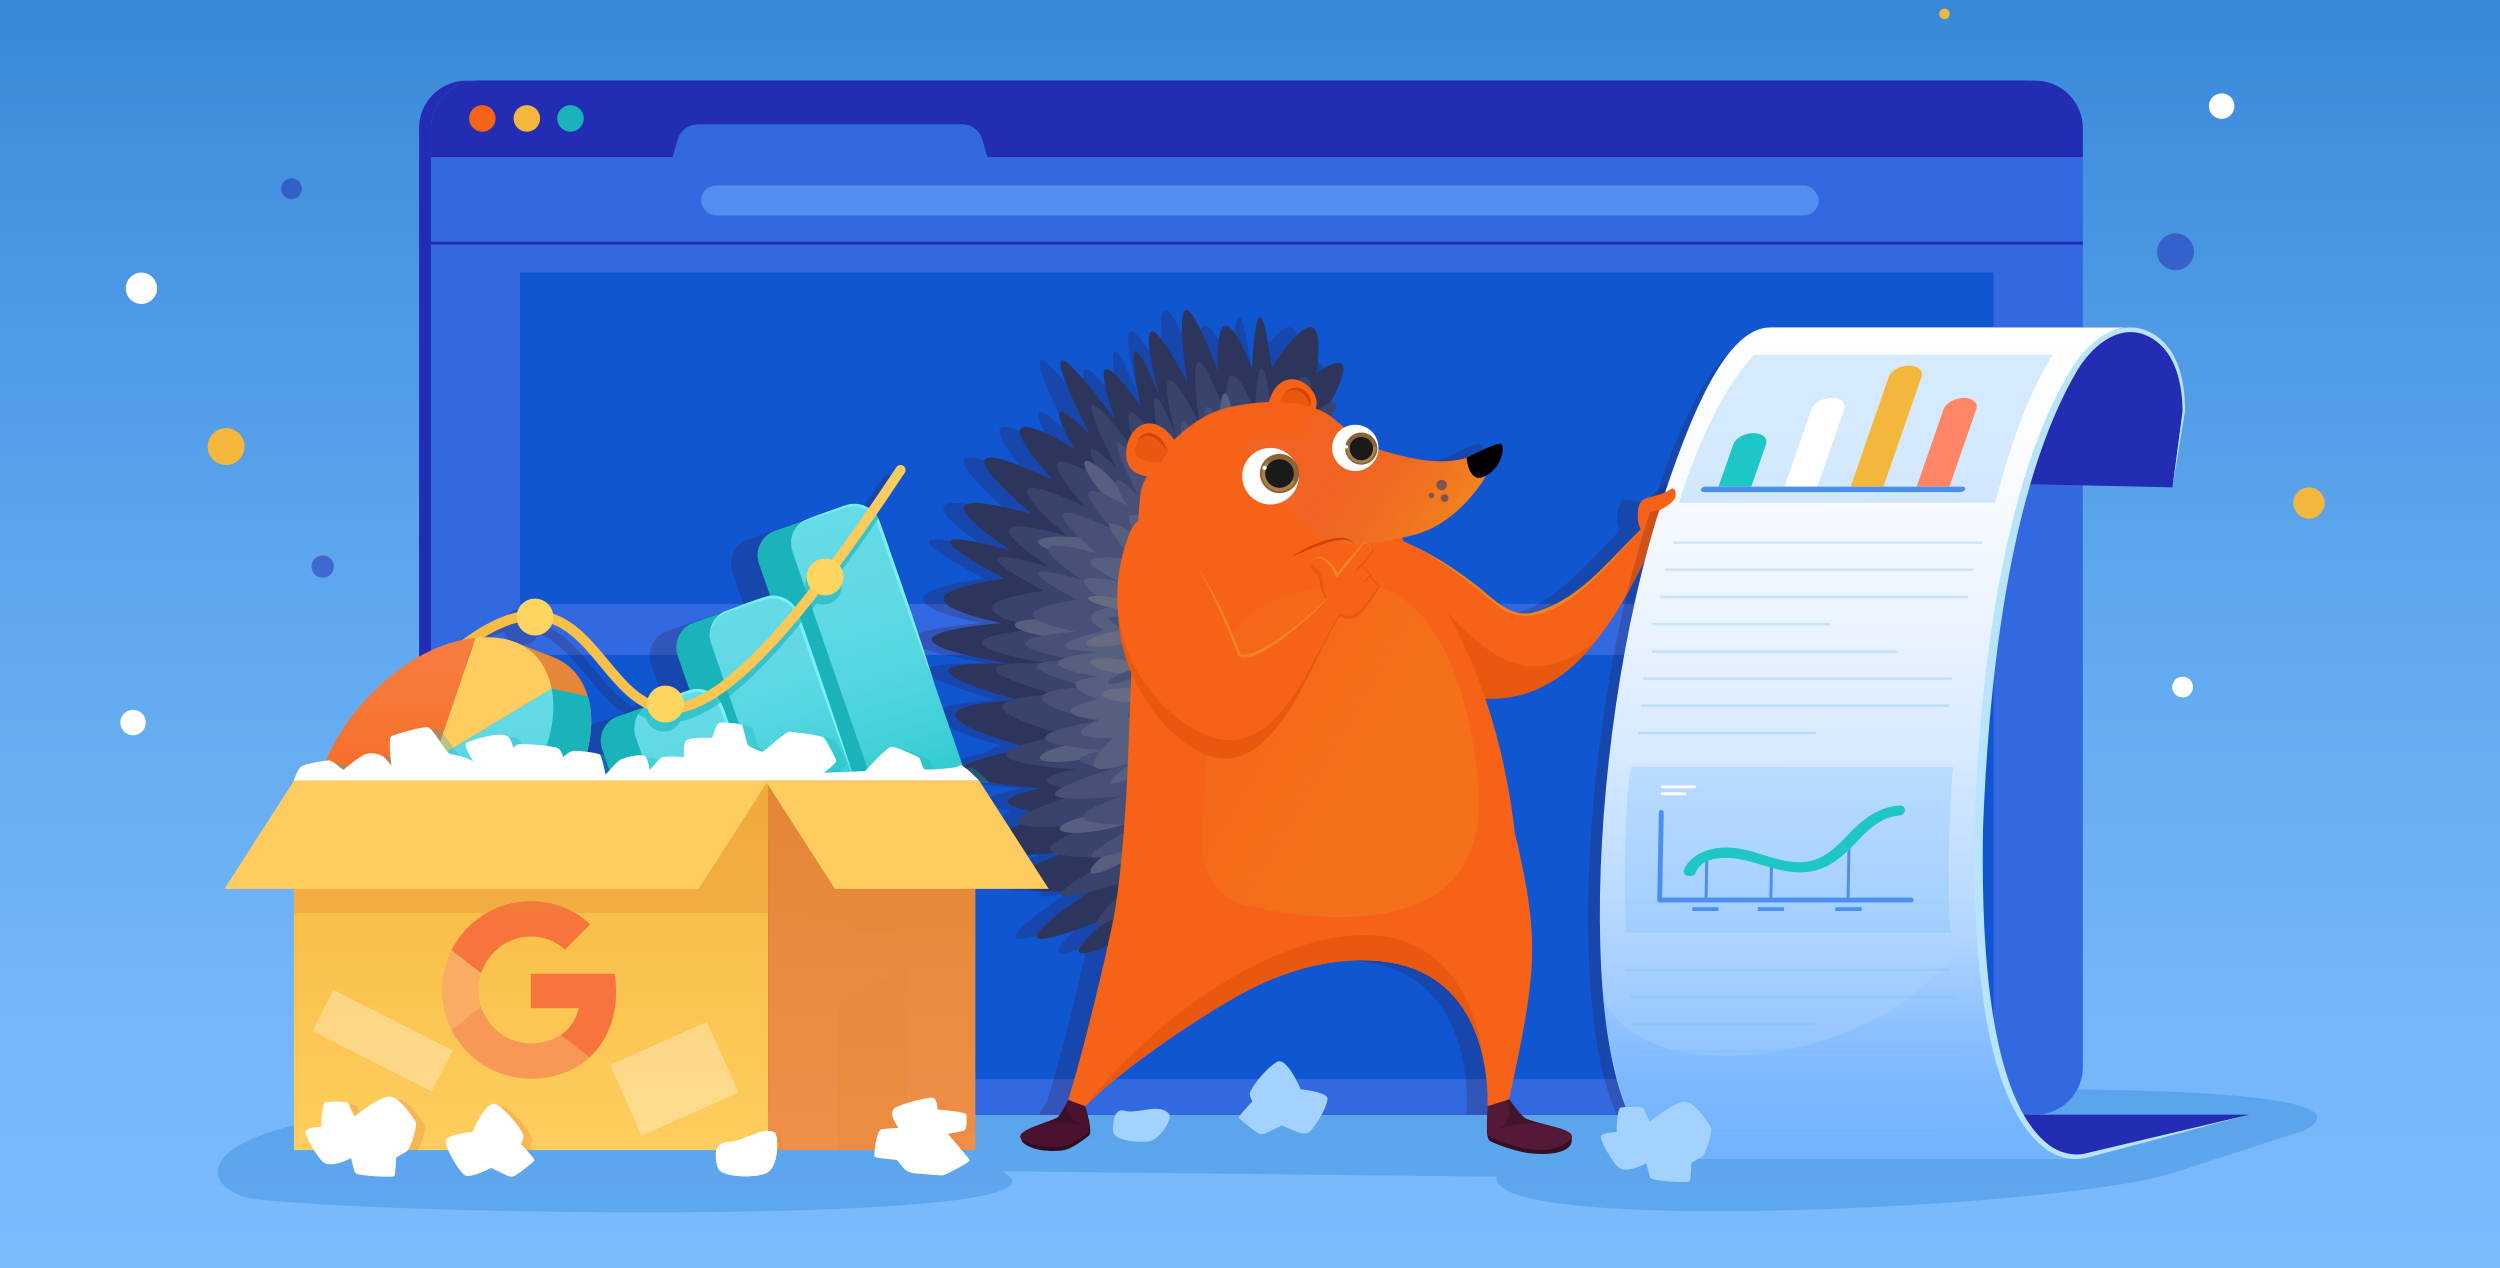 <?xml version="1.0" encoding="UTF-8"?><svg xmlns="http://www.w3.org/2000/svg" xmlns:xlink="http://www.w3.org/1999/xlink" viewBox="0 0 410 208"><rect x="0" y="0" width="410" height="208" fill="#333333" stroke="none"/><defs><linearGradient id="linear-gradient" x1="205" y1="208" x2="205" y2="-63.593" gradientUnits="userSpaceOnUse"><stop offset=".008" stop-color="#7abbfc"/><stop offset=".174" stop-color="#72b5f8"/><stop offset=".422" stop-color="#5ea6ed"/><stop offset=".72" stop-color="#3d8ddc"/><stop offset=".998" stop-color="#1871c9"/></linearGradient><linearGradient id="linear-gradient-2" x1="-9737.674" y1="133.251" x2="-9792.53" y2="101.068" gradientTransform="translate(9971.366)" gradientUnits="userSpaceOnUse"><stop offset=".008" stop-color="#f2841e"/><stop offset=".108" stop-color="#f1831e" stop-opacity=".977"/><stop offset=".235" stop-color="#f1811e" stop-opacity=".912"/><stop offset=".377" stop-color="#f17e1f" stop-opacity=".805"/><stop offset=".528" stop-color="#f07920" stop-opacity=".655"/><stop offset=".689" stop-color="#f07421" stop-opacity=".463"/><stop offset=".854" stop-color="#ef6d22" stop-opacity=".231"/><stop offset="1" stop-color="#ef6724" stop-opacity="0"/></linearGradient><linearGradient id="linear-gradient-3" x1="-6683.442" y1="86.424" x2="-6664.344" y2="73.921" gradientTransform="translate(-6444.114) rotate(-180) scale(1 -1)" gradientUnits="userSpaceOnUse"><stop offset=".004" stop-color="#f2841e"/><stop offset=".141" stop-color="#f1801e" stop-opacity=".887"/><stop offset=".435" stop-color="#f07820" stop-opacity=".599"/><stop offset=".862" stop-color="#ef6b23" stop-opacity=".142"/><stop offset=".989" stop-color="#ef6724" stop-opacity="0"/></linearGradient><linearGradient id="linear-gradient-4" x1="305.725" y1="53.698" x2="305.725" y2="190.051" gradientUnits="userSpaceOnUse"><stop offset="0" stop-color="#fff"/><stop offset=".16" stop-color="#fafcff"/><stop offset=".33" stop-color="#edf5ff"/><stop offset=".505" stop-color="#d8eaff"/><stop offset=".684" stop-color="#badaff"/><stop offset=".863" stop-color="#94c5ff"/><stop offset=".999" stop-color="#73b3ff"/></linearGradient><linearGradient id="linear-gradient-5" x1="301.998" y1="154.181" x2="301.998" y2="189.909" gradientUnits="userSpaceOnUse"><stop offset="0" stop-color="#95c6ff" stop-opacity="0"/><stop offset=".053" stop-color="#92c4ff" stop-opacity=".077"/><stop offset=".258" stop-color="#88bfff" stop-opacity=".353"/><stop offset=".451" stop-color="#81baff" stop-opacity=".584"/><stop offset=".627" stop-color="#7bb7ff" stop-opacity=".763"/><stop offset=".782" stop-color="#76b5ff" stop-opacity=".893"/><stop offset=".912" stop-color="#73b3ff" stop-opacity=".972"/><stop offset=".999" stop-color="#73b3ff"/></linearGradient><linearGradient id="linear-gradient-6" x1="137.132" y1="84.829" x2="152.206" y2="135.686" gradientTransform="translate(43.764 -41.201) rotate(19.077)" gradientUnits="userSpaceOnUse"><stop offset=".006" stop-color="#64dbe7"/><stop offset=".26" stop-color="#60d9e5"/><stop offset=".489" stop-color="#55d6e0"/><stop offset=".71" stop-color="#42d1d7"/><stop offset=".923" stop-color="#29c9cb"/><stop offset="1" stop-color="#1ec6c6"/></linearGradient><linearGradient id="linear-gradient-7" x1="122.102" y1="99.346" x2="135.688" y2="136.989" gradientTransform="translate(45.357 -35.575) rotate(19.077)" xlink:href="#linear-gradient-6"/><linearGradient id="linear-gradient-8" x1="111.801" y1="117.122" x2="117.627" y2="139.364" gradientTransform="matrix(1,0,0,1,0,0)" xlink:href="#linear-gradient-6"/><linearGradient id="linear-gradient-9" x1="333.517" y1="-257.318" x2="246.849" y2="-257.318" gradientTransform="translate(-210.591 329.52) rotate(5.448)" gradientUnits="userSpaceOnUse"><stop offset=".006" stop-color="#ffcd5f"/><stop offset=".999" stop-color="#f4b73b"/></linearGradient><linearGradient id="linear-gradient-10" x1="64.781" y1="141.076" x2="64.781" y2="101.312" gradientUnits="userSpaceOnUse"><stop offset="0" stop-color="#f66318"/><stop offset=".581" stop-color="#f67533"/><stop offset=".999" stop-color="#f78043"/></linearGradient><linearGradient id="linear-gradient-11" x1="71.174" y1="112.921" x2="71.174" y2="144.68" gradientTransform="matrix(1,0,0,1,0,0)" xlink:href="#linear-gradient-6"/><linearGradient id="linear-gradient-12" x1="87.083" y1="188.611" x2="87.083" y2="127.719" gradientUnits="userSpaceOnUse"><stop offset=".006" stop-color="#ffcd5f"/><stop offset="1" stop-color="#f4b73b"/></linearGradient><linearGradient id="linear-gradient-13" x1="142.96" y1="188.611" x2="142.96" y2="127.719" gradientTransform="translate(285.92 316.33) rotate(-180)" gradientUnits="userSpaceOnUse"><stop offset=".008" stop-color="#ef8f48"/><stop offset=".958" stop-color="#e58638"/><stop offset="1" stop-color="#e58638"/></linearGradient></defs><g style="isolation:isolate;"><g id="Featured_blog_images"><rect width="410" height="208" style="fill:url(#linear-gradient);"/><path d="M164.292,192.089c17.365,9.07-103.355,7.295-123.695,4.389-10.849-3.316-5.448-14.202,34.905-14.641,75.725-.824,255.652-3.229,255.652-3.229,48.031,0,53.133,3.567,46.588,6.849l-21.59,6.97c-17.309,5.631-112.673,10.312-110.689.552l-81.171-.891Z" style="fill:#1871c9; mix-blend-mode:multiply; opacity:.27;"/><rect x="68.731" y="13.234" width="270.908" height="169.569" rx="7.763" ry="7.763" style="fill:#222db3;"/><rect x="70.671" y="13.234" width="270.908" height="169.569" rx="7.763" ry="7.763" style="fill:#3268e0;"/><rect x="85.269" y="44.708" width="241.671" height="54.332" style="fill:#1156d1;"/><rect x="85.269" y="107.407" width="241.671" height="69.57" style="fill:#1156d1;"/><path d="M78.434,13.234h255.381c4.285,0,7.763,3.479,7.763,7.763v4.765H70.671v-4.765c0-4.285,3.479-7.763,7.763-7.763Z" style="fill:#222db3;"/><circle cx="79.106" cy="19.425" r="2.177" style="fill:#f66318;"/><circle cx="86.4" cy="19.425" r="2.177" style="fill:#f4b73b;"/><circle cx="93.557" cy="19.425" r="2.177" style="fill:#1ab3ba;"/><rect x="114.976" y="30.426" width="183.286" height="4.902" rx="2.451" ry="2.451" style="fill:#73b3ff; opacity:.5;"/><line x1="70.671" y1="39.868" x2="341.578" y2="39.868" style="fill:none; stroke:#222db3; stroke-miterlimit:10; stroke-width:.485px;"/><path d="M162.34,27.217h-52.44l1.24-4.36c.414-1.457,1.745-2.462,3.259-2.462h43.442c1.514,0,2.845,1.005,3.259,2.462l1.24,4.36Z" style="fill:#3268e0;"/><path d="M275.256,84.285c-.204.281-1.726,2.037-3.167,2.628-.32.131-.664.218-.98.276-.005,0-.01.005-.01.01l-2.837.8c-3.361,6.566-11.901,27.808-27.915,26.266-.092-.01-.184-.019-.276-.024,2.076,6.043,3.962,13.516,4.966,22.357,4.263,17.915,3.53,22.876-.936,43.7.223.272.713.955,1.212,1.6.005.005.01.015.015.019.024.029.044.053.068.083.228.286.461.567.679.8h-5.543c.015-.247.029-.48.039-.689,0-.01,0-.019-.005-.029h.005c.01-.272.015-.504-.005-.674-.058-1.111.854-17.531-12.081-22.522-6.115-2.362-17.182-2.415-29.704,4.879-9.84,5.723-19.976,13.21-24.171,17.672.049.17.141.533.238.97.029.092.063.228.107.393h-4.525c.533-.776,1.198-2.168,1.368-2.405,1.208-3.875,3.982-14.044,6.474-25.281-3.666,1.528-8.021,2.798-.994-3.453-.737.272-1.125.213-.854-.422-5.766,2.284-18.104,6.654-1.411-4.874-2.885.727-5.242,1.067-4.224-.141-6.115-.087-14.709-.97-.31-6.077-.315-.073-.592-.155-.824-.252-6.285.548-23.239,1.625-5.596-4.665-.999-.364-.805-1.033,1.654-2.211-3.482-.669-7.226-1.969,1.731-3.739,0,0-25.863-1.562-5.684-5.902.286-.344.989-.727,2.25-1.145-5.092-1.397-20.325-6.072-1.741-7.362.208-.073.441-.141.703-.208-3.37-.931-22.376-6.402-.548-5.8,0,0-28.259-4.214-1.523-6.688,0,0-21.804-4.103.422-7.299,0,0-20.892-10.65,1.12-4.554,0,0-19.471-12.41,3.385-6.009,0,0-19.655-16.421,3.429-5.606,0,0-14.151-15.402,3.467-5.208,0,0-6.906-11.746,2.57-2.299-.242-.475-13.06-25.354,4.171-2.459,0,0-6.266-17.056,4.21-2.061,0,0-4.045-18.894,3.012-1.959-.189-.694-5.8-21.561,4.612-2.1-.107-.718-3.807-25.01,5.053-1.741,0,0-.96-16.416,5.577-.601,0,0,.815-18.623,3.23.058,0,0,9.612-15.543,7.342.82,0,0,8.278-6.043,2.27,4.913.96-.344,1.431-.005.107,2.255.369.267.713.558,1.028.878.383.272.771.577,1.179.902.533-.286,1.145-.446,1.794-.446,2.1,0,3.797,1.697,3.797,3.797,0,.078-.005.155-.01.233.083.029.17.058.252.082,4.433,1.334,8.206,2.221,11.974,1.775.766-.087,1.518-.257,2.226-.451,0,0,5.087-2.725,5.679-2.284.587.441.286,3.618-2.468,5.199-2.153,3.55-6.251,8.356-12.09,9.782-.577.141-1.145.276-1.692.403.087.199.175.393.267.592,4.408,1.935,9.5,5.213,15.276,10.257,7.541,6.581,18.54-6.935,23.593-12.173-.359-.771-1.048-2.813.407-4.937,0,0,1.445.024,1.644.15.359.228.97.233,1.722.194h.015c.145-.083.233-.141.233-.141l3.05-2.352c.965-.79,1.867-.325,1.397.301-.16.208-1.169,1.547-2.308,2.735h.005l2.289-1.925c1.009-.781,1.717-.034,1.174.621-.189.228-.96,1.6-2.046,2.813.015-.01.034-.015.034-.015l.514-.272c.887-.519,1.887-.359,1.445.242Z" style="fill:#300d20; opacity:.2;"/><path d="M215.037,107.065c11.03,5.551,17.47,6.12,28.706,7.201,16.441,1.582,25.008-20.857,28.171-26.764.156-.291-.893-.987-1.043-1.272h0c-.291-.555-.276-.84-.748-.401-4.407,4.103-16.524,20.296-24.641,13.211-33.616-29.344-44.171,1.052-30.446,8.024Z" style="fill:#f66318;"/><path d="M270.124,85.83c-5.381,5.358-15.464,19.414-24.084,13.921-1.398-1.09-3.191-2.705-4.595-3.801-3.105-2.45-6.372-4.719-9.898-6.544,3.607,1.664,6.968,3.839,10.127,6.249,3.057,2.222,5.889,5.961,10.118,4.709,7.733-2.193,12.653-9.308,18.331-14.535h0Z" style="fill:#f2841e;"/><path d="M215.037,107.065c8.579,4.317,15.462,5.785,23.669,6.726,1.613.185,13.048,4.508,23.191-8.919-15.929,13.427-24.136-6.854-37.93-18.056-14.31-11.621-19.53,14.864-8.93,20.249Z" style="fill:#e8580e;"/><path d="M269.454,85.509s2.799-.177,4.383-1.394c1.584-1.217,3.483-3.735,3.706-4.031.472-.625-.432-1.09-1.396-.3l-3.051,2.355s-2.449,1.556-4.12,1.405l.478,1.965Z" style="fill:#f66318; fill-rule:evenodd;"/><path d="M272.89,86.774s.629.029,2.41-1.21,3.144-3.735,3.402-4.046c.544-.657-.163-1.403-1.17-.623l-2.93,2.461s-2.125.211-3.444.021l1.731,3.398Z" style="fill:#f66318; fill-rule:evenodd;"/><path d="M273.296,87.296s1.192.026,2.191-.383c1.436-.588,2.96-2.344,3.167-2.629.437-.602-.56-.762-1.449-.24l-1.881.979s-2.193.582-3.368.269l1.341,2.003Z" style="fill:#f66318; fill-rule:evenodd;"/><path d="M274.493,87.2l-2.956.833-2.293-.839s-1.604-2.571.239-5.262c0,0,1.449.026,1.645.151.357.226.969.234,1.72.194,0,0,1.543.192,2.121,1.929,0,0,.481,1.844-.476,2.994Z" style="fill:#f66318; fill-rule:evenodd;"/><path d="M271.101,86.588c-.011.017.898-.705.982-2.242.042-.772-.325-1.573-.715-2.097,0,0,.377.616.48,1.933.043.552-.116,1.502-.746,2.406Z" style="fill:#d44300;"/><path d="M274.392,86.493c-.001.018.281-1.086-.156-2.371-.225-.662-.766-1.454-1.23-1.671,0,0,.554.497,1.02,1.691.371.951.381,1.944.366,2.351Z" style="fill:#d44300;"/><path d="M276.69,84.312s-1.034.623-1.401.765c-.21.081-.876.121-.876.121l-.043-.25s.71.055.938-.007c.36-.098,1.381-.628,1.381-.628Z" style="fill:#d44300;"/><path d="M273.823,83.485s.569-.046.746-.127c.191-.087.67-.537.67-.537,0,0-.556.337-.757.395-.213.062-.865.066-.865.066l.205.203Z" style="fill:#d44300;"/><path d="M194.405,153.344s-2.398,3.765-5.09,5.339c-4.95,2.894-10.83,3.394-4.18-5.152,0,0-16.444,8.218-2.775-3.328,0,0-25.191,10.771-3.659-4.039,0,0-26.066,1.193-3.517-6.472,0,0-33.065,3.558-2.678-6.16,0,0-15.083-1.601-1.667-4.253,0,0-28.799-1.737-1.924-6.644,0,0-26.084-6.462-2.053-7.839,0,0-24.889-6.591-1.041-5.933,0,0-28.26-4.213-1.526-6.687,0,0-21.8-4.101.423-7.299,0,0-20.892-10.648,1.123-4.554,0,0-19.471-12.412,3.383-6.006,0,0-19.654-16.423,3.427-5.608,0,0-14.15-15.403,3.469-5.21,0,0-6.906-11.749,2.574-2.292,0,0-13.23-25.576,4.168-2.463,0,0-6.269-17.057,4.211-2.065,0,0-4.05-18.908,3.015-1.936,0,0-5.985-21.924,4.609-2.108,0,0-3.939-25.367,5.05-1.752,0,0-.961-16.419,5.577-.6,0,0,.817-18.625,3.23.056,0,0,9.611-15.542,7.342.822,0,0,9.714-7.09.46,8.01,0,0-22.242-4.457-31.725,12.281-9.483,16.736-8.928,32.31-2.394,52.646,6.196,19.285,12.167,19.248,12.167,19.248Z" style="fill:#2d355c;"/><path d="M196.487,147.075c-.628,3.884-8.428,11.259-10.479,9.591-.932-.758.817-2.539,2.573-9.827,0,0-18.228,12.9-2.365-2.834,0,0-25.398,8.7-3.116-3.44,0,0-22.199,1.016-2.995-5.512,0,0-28.161,3.03-2.281-5.246,0,0-12.846-1.363-1.42-3.623,0,0-24.527-1.479-1.638-5.659,0,0-22.215-5.503-1.749-6.676,0,0-21.197-5.613-.887-5.053,0,0-24.068-3.587-1.299-5.695,0,0-18.566-3.493.361-6.216,0,0-17.793-9.068.956-3.878,0,0-16.582-10.571,2.882-5.115,0,0-16.739-13.987,2.918-4.777,0,0-12.051-13.118,2.955-4.436,0,0-5.882-10.007,2.193-1.952,0,0-11.268-21.783,3.55-2.098,0,0-5.339-14.527,3.586-1.759,0,0-3.449-16.103,2.569-1.649,0,0-5.098-18.672,3.925-1.795,0,0-3.355-21.605,4.301-1.493,0,0-.818-13.984,4.75-.511,0,0,.695-15.863,2.751.047,0,0,8.185-13.236,6.253.7,0,0,10.532-8.156-1.321,6.838,0,0-17.23-3.812-25.306,10.443-8.077,14.255-14.318,31.414-2.039,44.838,8.793,9.614,11.143,12.041,10.374,16.788Z" style="fill:#39436b;"/><path d="M173.813,135.956c.137.755,3.091.859,6.596.231,3.505-.627,6.235-1.749,6.097-2.504-.137-.756-3.092-.859-6.596-.231-3.506.627-6.236,1.748-6.097,2.504Z" style="fill:#575f81;"/><path d="M178.874,143.077c.414.646,3.184-.383,6.183-2.298,3-1.915,5.095-3.991,4.679-4.636-.415-.646-3.184.383-6.183,2.298-3,1.914-5.095,3.99-4.678,4.635Z" style="fill:#575f81;"/><path d="M186.842,149.451c.601.477,2.89-1.391,5.112-4.173,2.223-2.782,3.537-5.424,2.935-5.901-.601-.477-2.89,1.392-5.113,4.174-2.222,2.781-3.537,5.423-2.934,5.901Z" style="fill:#575f81;"/><path d="M170.539,124.29c.129.756,3.083.888,6.594.295,3.511-.593,6.251-1.687,6.119-2.442-.13-.756-3.083-.887-6.594-.294-3.51.592-6.251,1.686-6.118,2.442Z" style="fill:#575f81;"/><path d="M166.424,102.454c-.075.762,2.739,1.673,6.284,2.032,3.545.359,6.48.033,6.554-.73.076-.763-2.739-1.674-6.284-2.033-3.545-.36-6.48-.034-6.553.73Z" style="fill:#575f81;"/><path d="M170.247,88.877c-.075.762,2.74,1.673,6.284,2.033,3.545.359,6.48.032,6.554-.73.076-.763-2.739-1.674-6.284-2.033-3.545-.36-6.48-.034-6.554.73Z" style="fill:#575f81;"/><path d="M177.957,75.681c-.574.511.876,3.088,3.239,5.756,2.363,2.667,4.743,4.415,5.314,3.903.575-.511-.876-3.089-3.24-5.756-2.361-2.667-4.741-4.416-5.314-3.903Z" style="fill:#575f81;"/><path d="M189.617,70.287c-.551.206-.217,2.458.747,5.028.964,2.569,2.191,4.484,2.741,4.276.551-.207.217-2.459-.747-5.028-.963-2.569-2.19-4.484-2.741-4.276Z" style="fill:#575f81;"/><path d="M200.83,64.516c-.586.052-.869,2.317-.631,5.056.238,2.739.906,4.917,1.492,4.862.587-.052.87-2.316.632-5.055-.238-2.739-.906-4.917-1.493-4.863Z" style="fill:#575f81;"/><path d="M211.496,66c-.531-.254-1.927,1.551-3.118,4.028-1.191,2.479-1.726,4.693-1.193,4.944.53.254,1.928-1.55,3.119-4.028,1.19-2.478,1.725-4.692,1.192-4.945Z" style="fill:#575f81;"/><path d="M196.535,140.89c-.733,1.087-8.376,10.341-5.228-.427,0,0-15.367,10.875-1.993-2.39,0,0-21.411,7.334-2.627-2.9,0,0-18.715.857-2.525-4.647,0,0-23.741,2.555-1.923-4.423,0,0-10.83-1.149-1.197-3.054,0,0-20.677-1.248-1.381-4.771,0,0-18.728-4.64-1.474-5.628,0,0-17.869-4.732-.747-4.26,0,0-20.29-3.024-1.095-4.801,0,0-15.652-2.945.304-5.241,0,0-15-7.645.806-3.27,0,0-13.979-8.912,2.43-4.312,0,0-14.112-11.791,2.46-4.027,0,0-10.159-11.058,2.492-3.74,0,0-4.958-8.436,1.849-1.645,0,0-9.5-18.364,2.992-1.769,0,0-4.5-12.247,3.023-1.483,0,0-2.908-13.575,2.165-1.39,0,0-4.298-15.741,3.309-1.514,0,0-2.828-18.214,3.625-1.258,0,0-.69-11.789,4.005-.431,0,0,.587-13.373,2.319.04,0,0,6.901-11.159,5.272.59,0,0,8.879-6.876-1.114,5.764,0,0-14.526-3.213-21.334,8.804-1.676,2.958-3.414,6.2-4.89,9.529-4.517,10.191-6.569,21.203,3.156,27.454,11.264,7.238,9.577,11.854,7.323,15.198Z" style="fill:#485077;"/><path d="M196.066,123.611s2.313-1.771-.604-5.577c0,0,2.909.403.637-2.398,0,0,4.104.275,1.43-4.811,0,0,5.095.526,1.254-3.538,0,0,3.276,2.155,3.135-2.487,0,0,3.915-.242.82-4.029,0,0,6.318-1.217,2.716-6.382,0,0,4.072-.438.409-4.522,0,0,6.503,2.166.992-2.435,0,0,3.68-.754,1.806-4.851,0,0,2.626,2.762,3.054-1.583,0,0,6.48-12.429-.876-5.256,0,0,3.231-10.558-3.609.186,0,0-1.706-7.519-3.504.735,0,0-6.466-6.826-3.939,1.678,0,0-7.351-6.732-3.332,2.329,0,0-11.519-7.179-4.217,2.424,0,0-9.071-4.397-2.232,2.568,0,0-9.228-4.201-2.35,3.119,0,0-11.658-8.442-1.823,3.05,0,0-14.209-2.221-2.114,3.643,0,0-12.517-3.131-1.174,4.067,0,0-7.083.762-1.371,3.909,0,0-14.013,2.94-.7,3.478,0,0-15.619,1.323-.093,4.13,0,0-8.753.225-.327,3.618,0,0-10.333,2.187.362,3.364,0,0-8.397,3.18,2.218,2.96,0,0-9.1,7.99,3.008,4,0,0-9.115,6.726,1.957,1.587,0,0-6.051,5.61,1.495,1.509,0,0-2.237,9.849,2.906,1.056,0,0-.141,4.897.812,5.018,2.155.274,1.117-6.256,1.117-6.256,0,0,6.274-1.84,5.977-3.553-.167-.964-3.842-.751-3.842-.751Z" style="fill:#575f81;"/><path d="M180.656,113.855c-.02.622,1.904,1.185,4.297,1.259,2.392.074,4.347-.371,4.366-.992.019-.623-1.906-1.186-4.298-1.26-2.392-.074-4.347.371-4.365.993Z" style="fill:#676c82;"/><path d="M178.452,98.085c-.093.478,2.058,1.294,4.803,1.822,2.743.528,5.043.569,5.135.091.093-.478-2.058-1.295-4.801-1.823-2.745-.529-5.045-.569-5.136-.09Z" style="fill:#676c82;"/><path d="M178.853,108.597c-.087.615,1.76,1.391,4.126,1.733,2.366.342,4.355.12,4.442-.494.087-.616-1.76-1.392-4.127-1.734-2.366-.342-4.355-.121-4.442.495Z" style="fill:#676c82;"/><path d="M185.687,107.19c-.087.616,1.76,1.392,4.127,1.734,2.367.342,4.355.121,4.442-.495.087-.616-1.76-1.391-4.126-1.733-2.367-.343-4.356-.12-4.443.494Z" style="fill:#676c82;"/><path d="M178.108,105.552c.111.611,2.502.695,5.339.187,2.838-.508,5.047-1.415,4.935-2.026-.111-.612-2.502-.695-5.339-.188-2.837.508-5.046,1.415-4.934,2.027Z" style="fill:#676c82;"/><path d="M181.666,112.002c.134.373,1.783.125,3.682-.555,1.9-.68,3.331-1.534,3.197-1.907-.134-.373-1.783-.125-3.683.555-1.9.679-3.331,1.533-3.197,1.907Z" style="fill:#485077;"/><path d="M181.89,101.33c-.177.445,1.201,1.411,3.076,2.156,1.874.746,3.536.988,3.712.543.176-.445-1.2-1.411-3.076-2.156-1.874-.746-3.537-.989-3.712-.543Z" style="fill:#485077;"/><path d="M184.503,96.543c-.311.361.408,1.489,1.603,2.519,1.196,1.03,2.419,1.571,2.729,1.209.31-.361-.409-1.489-1.605-2.518-.061-.052-.123-.104-.184-.154-1.136-.929-2.249-1.399-2.544-1.056Z" style="fill:#485077;"/><path d="M201.827,85.396c-.293.339.278,1.301,1.27,2.147.993.848,2.034,1.258,2.325.92.292-.339-.277-1.3-1.27-2.148-.051-.043-.102-.086-.153-.126-.945-.761-1.896-1.115-2.172-.793Z" style="fill:#485077;"/><path d="M190.256,110.88c-.311.361.408,1.489,1.605,2.519,1.196,1.03,2.418,1.571,2.728,1.209.31-.361-.408-1.488-1.605-2.518-.061-.053-.123-.105-.184-.154-1.135-.929-2.249-1.399-2.543-1.056Z" style="fill:#485077;"/><path d="M200.742,78.589c-.476.009-.84,1.296-.811,2.874.028,1.578.437,2.85.913,2.841.476-.01.84-1.296.812-2.874-.028-1.578-.436-2.851-.913-2.841Z" style="fill:#485077;"/><path d="M200.099,96.749c-.477.009-.84,1.297-.812,2.874.028,1.578.438,2.85.913,2.841.476-.009.839-1.296.811-2.874-.028-1.578-.436-2.85-.912-2.841Z" style="fill:#485077;"/><path d="M207.516,78.766c-.216-.191-1.241.621-2.292,1.813-1.049,1.192-1.725,2.313-1.508,2.503.216.191,1.241-.622,2.291-1.813,1.049-1.192,1.724-2.312,1.509-2.502Z" style="fill:#485077;"/><path d="M192.999,81.856c-.311.361.408,1.488,1.604,2.519,1.197,1.029,2.419,1.57,2.728,1.209.31-.362-.408-1.489-1.604-2.518-1.196-1.029-2.418-1.571-2.728-1.21Z" style="fill:#485077;"/><path d="M211.031,79.853c-.36-.311-1.49.403-2.525,1.596-1.033,1.193-1.579,2.413-1.219,2.724.361.311,1.491-.403,2.524-1.596,1.034-1.193,1.58-2.412,1.219-2.724Z" style="fill:#676c82;"/><path d="M187.741,122.499c.133.374,1.243.321,2.478-.119,1.236-.441,2.13-1.102,1.996-1.476-.133-.375-1.242-.321-2.478.119-1.236.441-2.131,1.102-1.997,1.476Z" style="fill:#485077;"/><path d="M185.988,95.43c.133.374,1.242.321,2.478-.12,1.236-.44,2.13-1.101,1.997-1.475-.134-.375-1.243-.322-2.478.119-1.236.441-2.129,1.101-1.996,1.476Z" style="fill:#485077;"/><path d="M190.083,96.736c-.07.391.924.889,2.22,1.115,1.294.226,2.401.092,2.469-.297.07-.39-.925-.889-2.22-1.115-1.295-.226-2.401-.093-2.469.297Z" style="fill:#485077;"/><path d="M193.144,108.721c.133.374,1.242.321,2.478-.12,1.236-.441,2.13-1.102,1.997-1.475-.134-.375-1.242-.322-2.479.119-1.236.441-2.13,1.102-1.996,1.476Z" style="fill:#485077;"/><path d="M207.212,81.325c-.276.04-.392.825-.258,1.752.134.927.466,1.646.741,1.605.276-.04.392-.824.257-1.751-.133-.927-.465-1.647-.74-1.606Z" style="fill:#485077;"/><path d="M209.769,76.505c-.266-.083-.712.58-.997,1.479-.284.899-.299,1.695-.033,1.776.268.083.713-.578.997-1.478.285-.899.298-1.695.033-1.778Z" style="fill:#485077;"/><path d="M188.52,89.449c-.12.381.8,1.004,2.054,1.391,1.253.388,2.366.394,2.484.013.119-.381-.801-1.004-2.054-1.391-1.253-.388-2.366-.393-2.484-.013Z" style="fill:#485077;"/><path d="M191.812,85.185c-.382.106-.343,1.408.084,2.907.429,1.499,1.085,2.627,1.466,2.52.382-.107.344-1.408-.084-2.907-.428-1.499-1.085-2.627-1.466-2.52Z" style="fill:#485077;"/><path d="M186.481,105.652c-.208.334.696,1.271,2.019,2.093,1.324.822,2.566,1.216,2.773.882.208-.335-.696-1.272-2.019-2.094-1.323-.822-2.565-1.216-2.773-.881Z" style="fill:#485077;"/><path d="M195.759,87.801c-.354.172-.082,1.443.604,2.84.688,1.396,1.532,2.388,1.884,2.216.354-.172.082-1.444-.605-2.84-.687-1.397-1.531-2.388-1.884-2.216Z" style="fill:#485077;"/><path d="M184.952,117.471c.133.375,1.242.321,2.478-.12,1.236-.44,2.13-1.101,1.996-1.476-.132-.375-1.243-.322-2.478.119-1.236.44-2.13,1.101-1.997,1.476Z" style="fill:#485077;"/><path d="M185.294,119.916c-.02.622,1.645,1.178,3.715,1.241,2.07.064,3.765-.39,3.783-1.011.019-.622-1.644-1.178-3.715-1.241-2.07-.063-3.765.389-3.784,1.011Z" style="fill:#676c82;"/><path d="M194.138,96.314c.169.599,1.925.62,3.92.048,1.995-.572,3.474-1.523,3.304-2.122-.171-.599-1.925-.621-3.92-.048-1.995.573-3.474,1.523-3.304,2.122Z" style="fill:#676c82;"/><path d="M189.39,101.588c-.094.613,1.493,1.361,3.544,1.669,2.052.308,3.792.06,3.886-.554.094-.613-1.493-1.36-3.545-1.668-2.052-.308-3.791-.06-3.886.553Z" style="fill:#676c82;"/><path d="M197.729,86.884c-.303.393.788,1.734,2.434,2.997,1.647,1.261,3.227,1.965,3.53,1.572.302-.393-.788-1.735-2.434-2.997-1.647-1.262-3.228-1.966-3.53-1.572Z" style="fill:#676c82;"/><path d="M185.276,89.476c-.406.447.626,2.036,2.305,3.548,1.679,1.511,3.369,2.375,3.774,1.928.406-.448-.626-2.037-2.305-3.549-1.678-1.512-3.368-2.375-3.774-1.927Z" style="fill:#676c82;"/><path d="M204.731,77.546c-.441-.069-1.017,1.334-1.287,3.133-.269,1.798-.129,3.311.312,3.379.442.069,1.018-1.334,1.287-3.132.269-1.798.13-3.312-.312-3.38Z" style="fill:#676c82;"/><path d="M187.274,85.363c-.406.447.626,2.036,2.305,3.548,1.68,1.512,3.37,2.375,3.774,1.928.406-.448-.626-2.037-2.305-3.549-1.679-1.513-3.368-2.376-3.774-1.927Z" style="fill:#676c82;"/><path d="M195.239,79.214c-.406.448.627,2.037,2.305,3.549,1.679,1.512,3.369,2.375,3.775,1.928.406-.448-.626-2.037-2.305-3.549-1.678-1.512-3.369-2.375-3.774-1.927Z" style="fill:#676c82;"/><path d="M188.96,83.905c-.093.478,2.058,1.294,4.802,1.822,2.744.528,5.044.569,5.136.09.093-.478-2.058-1.294-4.802-1.823-2.744-.528-5.043-.569-5.136-.089Z" style="fill:#676c82;"/><path d="M190.389,118.05c.133.374,1.242.321,2.478-.12,1.235-.44,2.13-1.101,1.997-1.476-.133-.375-1.243-.322-2.478.119-1.236.441-2.131,1.102-1.997,1.476Z" style="fill:#485077;"/><path d="M194.39,101.032c-.311.361.407,1.489,1.604,2.519,1.196,1.03,2.417,1.571,2.727,1.209.31-.36-.408-1.488-1.604-2.518-.062-.053-.123-.104-.185-.154-1.136-.929-2.249-1.398-2.543-1.056Z" style="fill:#485077;"/><path d="M191.002,100.626c-.382.107-.345,1.409.084,2.908.429,1.498,1.085,2.627,1.466,2.52.381-.107.344-1.409-.084-2.907-.428-1.499-1.085-2.627-1.466-2.52Z" style="fill:#485077;"/><path d="M193.81,92.516c-.31.361.407,1.488,1.605,2.519,1.196,1.03,2.418,1.571,2.728,1.21.31-.362-.408-1.49-1.605-2.519-1.196-1.03-2.417-1.571-2.728-1.21Z" style="fill:#485077;"/><path d="M200.11,94.796c-.07.39.924.889,2.219,1.115,1.295.225,2.401.092,2.47-.297.069-.39-.925-.89-2.22-1.114-1.295-.226-2.401-.092-2.47.297Z" style="fill:#485077;"/><path d="M200.605,87.502c-.382.106-.345,1.408.085,2.906.428,1.499,1.085,2.627,1.465,2.52.382-.107.345-1.409-.084-2.907-.428-1.499-1.085-2.627-1.466-2.52Z" style="fill:#485077;"/><path d="M210.523,70.816c1.684-.566,3.776-1.68,4.868-3.11,2.185-2.859-2.808-7.654-5.88-4.457-1.585,1.629-1.616,4.032-2.031,5.603" style="fill:#f66318;"/><path d="M211.435,69.096c1.04-.352,2.355-1.037,2.988-1.913,1.368-1.762-1.719-4.742-3.63-2.777-.978,1.01-.993,2.493-1.258,3.488" style="fill:#e8580e;"/><path d="M214.474,67.179c.261-.484.209-1.041.066-1.487-.194-.442-.49-.874-.877-1.195s-.867-.532-1.327-.54c-.516-.054-1.008.145-1.44.441.317-.438.845-.794,1.453-.85s1.193.195,1.686.558c.443.367.849.891.952,1.443.057.608-.085,1.285-.512,1.631Z" style="fill:#d44300;"/><path d="M178.006,181.436c4.195-4.458,14.333-11.946,24.169-17.669,12.526-7.293,23.59-7.24,29.709-4.879,12.934,4.99,12.021,21.409,12.08,22.523.936.539,2.961-.086,3.531-1.113,4.468-20.826,5.203-25.786.94-43.701-2.785-24.422-12.248-38.472-14.02-40.54-1.776-2.068-6.358-10.495-6.506-14.632-.144-4.141-4.582-6.358-7.685-11.088-3.103-4.726-11.344-5.208-18.662-3.544-7.314,1.661-13.301,9.531-14.409,13.523-.742,2.666-1.924,39.697-2.233,46.083-.025.503-.049,1.01-.078,1.52-.214,4.145-.499,8.369-.865,12.262-.42,4.528-.948,8.616-1.591,11.632-2.658,12.502-5.864,24.331-7.191,28.579-.124.391,2.532,1.339,2.812,1.042Z" style="fill:#f66318;"/><path d="M223.549,96.035c8.443.003,16.998,10.677,18.861,32.721,2.121,25.087-23.946,22.933-37.939,19.777-6.498-1.466-7.721-8.361-7.335-12.092,2.09-20.202-3.458-40.417,26.413-40.405Z" style="fill:url(#linear-gradient-2); opacity:.4;"/><path d="M213.898,71.778s-.222-2.882,2.439-3.547,5.543,4.212,9.977,5.543c4.434,1.33,8.203,2.217,11.972,1.774,3.769-.443,7.073-2.66,7.195-1.552s-4.756,11.529-13.846,13.746c-9.09,2.217-14.682,2.882-21.308-5.099s-8.4-9.533-4.853-10.864c3.547-1.33,8.425,0,8.425,0Z" style="fill:#f16422;"/><path d="M213.898,71.829s-.222-2.882,2.439-3.547c2.66-.665,5.543,4.212,9.977,5.543,4.434,1.33,8.203,2.217,11.972,1.774,3.769-.443,7.073-2.66,7.195-1.552s-4.756,11.529-13.846,13.746c-9.09,2.217-14.682,2.882-21.308-5.099-6.627-7.981-8.4-9.533-4.853-10.864,3.547-1.33,8.425,0,8.425,0Z" style="fill:url(#linear-gradient-3);"/><path d="M240.512,75.095s5.091-2.726,5.682-2.283.285,3.657-2.518,5.228-3.164-2.945-3.164-2.945Z" style="fill:#010101;"/><circle cx="236.426" cy="79.538" r=".85" style="fill:#81534f;"/><path d="M235.187,81.255c0,.244-.198.443-.443.443s-.443-.198-.443-.443.198-.443.443-.443.443.198.443.443Z" style="fill:#81534f;"/><path d="M237.547,81.697c0,.353-.286.639-.639.639s-.639-.286-.639-.639.286-.639.639-.639.639.286.639.639Z" style="fill:#81534f;"/><path d="M212.999,78.096c0,2.562-2.077,4.64-4.64,4.64-2.562,0-4.64-2.077-4.64-4.64,0-2.562,2.077-4.64,4.64-4.64s4.64,2.077,4.64,4.64Z" style="fill:#fff;"/><circle cx="209.84" cy="77.654" r="3.222" style="fill:#8b6339;"/><path d="M212.183,79.363c-.944,1.294-2.758,1.577-4.052.633-1.294-.944-1.577-2.758-.633-4.052.944-1.294.197,1.932,1.491,2.876,1.294.944,4.138-.751,3.194.542Z" style="fill:#dba756; opacity:.4;"/><circle cx="209.84" cy="77.654" r="2.349" transform="translate(6.551 171.124) rotate(-45)" style="fill:#1a1a1a;"/><circle cx="207.385" cy="76.717" r=".355" style="fill:#fff;"/><path d="M226.073,73.456c0,2.098-1.701,3.799-3.799,3.799-2.098,0-3.799-1.701-3.799-3.799,0-2.098,1.701-3.799,3.799-3.799,2.098,0,3.799,1.701,3.799,3.799Z" style="fill:#fff;"/><path d="M225.889,73.568c0,1.457-1.181,2.639-2.639,2.639s-2.639-1.181-2.639-2.639,1.181-2.639,2.639-2.639c1.457,0,2.639,1.181,2.639,2.639Z" style="fill:#8b6339;"/><path d="M225.625,73.568c0,1.312-1.063,2.375-2.375,2.375-1.312,0-2.375-1.063-2.375-2.375s1.063,1.183,2.375,1.183c1.312,0,2.375-2.494,2.375-1.183Z" style="fill:#dba756; opacity:.4;"/><path d="M225.174,73.568c0,1.062-.861,1.923-1.923,1.923s-1.923-.861-1.923-1.923.861-1.923,1.923-1.923c1.062,0,1.923.861,1.923,1.923Z" style="fill:#1a1a1a;"/><path d="M221.113,73.278c0,.161-.13.291-.291.291s-.291-.13-.291-.291.13-.291.291-.291.291.13.291.291Z" style="fill:#fff;"/><path d="M190.718,78.331c-1.772.118-3.326-.273-4.481-.815-3.109-1.812-1.297-8.584,3.131-7.952,2.086.902,3.16,4.458,4.142,5.753" style="fill:#f66318;"/><path d="M192.253,77.453c-1.772.118-4.525-.434-6.08-1.34-3.109-1.812-.32-8.147,3.739-6.361,2.086.902,3.03,3.113,4.012,4.407" style="fill:#f66318;"/><path d="M190.346,75.843c-1.047.055-2.475-.091-3.379-.612-1.872-1.074-.221-4.879,2.231-3.823,1.241.577,1.838,1.829,2.413,2.663" style="fill:#e8580e;"/><path d="M186.588,72.263c.221-.493.651-.998,1.234-1.177s1.256-.066,1.779.252c.523.318.915.73,1.225,1.22.31.49.523,1.01.784,1.515-.441-.397-.736-.838-1.08-1.264-.344-.426-.721-.789-1.166-1.025s-.923-.408-1.424-.307c-.501.101-.991.411-1.354.788Z" style="fill:#d44300;"/><path d="M243.52,175.105c-.883-5.519-3.56-13.099-11.639-16.217-6.115-2.362-17.182-2.415-29.704,4.879-9.84,5.723-19.976,13.21-24.171,17.672,18.783-24.515,60.691-45.488,65.514-6.334Z" style="fill:#e8580e;"/><path d="M211.791,91.258c1.949-1.292,8.77-4.844,10.314-2.001-1.677-2.213-8.07,1.296-10.314,2.001h0Z" style="fill:#d44300;"/><path d="M218.929,97.955c-.193,1.12-13.13,12.813-15.512,10.553-4.16-11.376-13.409-28.546-17.801-20.4-7.858,19.625,6.518,35.216,14.292,36.254,9.995,1.335,15.59-17.096,19.981-23.555" style="fill:#e8580e;"/><path d="M224.814,94.53l.183-.156-1.525-1.62,1.644-2.133c.566-.517-.527-2.103-1.174-1.51l-4.568,5.774c-.618-2.021-2.597-3.027-2.597-3.027-1.567.161-2.08,1.134-2.08,1.134,0,0,1.215,1.045,1.612,1.718.171,2.035,1.126,3.919,2.3,5.364,1.341,1.65,2.921,1.397,2.921,1.397.953-.07,1.952-1.196,2.607-2.009,1.628-2.021,2.137-3.362,2.137-3.362l-1.459-1.57Z" style="fill:#e8580e;"/><path d="M218.744,96.83c-.193,1.12-13.13,12.813-15.512,10.553-4.16-11.376-13.409-28.546-17.801-20.4-7.858,19.625,7.317,33.288,15.091,34.326,9.995,1.335,15.055-14.518,19.446-20.977" style="fill:#f66318;"/><path d="M218.744,96.83c-1.484,2.546-12.904,12.966-15.673,10.723-1.9-4.973-4.005-9.898-6.607-14.562,2.767,4.332,5.353,9.752,6.929,14.222,2.456,1.601,13.77-8.084,15.351-10.383h0Z" style="fill:#f2841e;"/><path d="M223.464,89.207l-3.61,4.471,1.717.895,3.189-3.943c.636-.69-.573-2.436-1.296-1.423Z" style="fill:#f66318;"/><path d="M224.646,94.606l.106-.159-1.607-1.762-.551.592-1.269-1.387-2.066,2.511c-.618-2.021-2.597-3.027-2.597-3.027-1.567.161-1.678.878-1.678.878,0,0,.788.599,1.519,1.711.271.412.397,1.133.567,2.404.081.608.25,1.777,1.424,3.223,1.341,1.65,2.921,1.397,2.921,1.397.953-.07,1.952-1.196,2.607-2.009,1.628-2.021,1.936-2.751,1.936-2.751l-1.313-1.62Z" style="fill:#f66318;"/><path d="M214.986,92.251c.198-.684,1.102-.955,1.735-.991,1.239.633,2.312,1.689,2.758,3.073l-.396-.077c1.328-1.692,2.747-3.365,4.168-4.982.742-1.111,2.321.496,1.509,1.356.5-.669-.274-1.679-.939-1.539-.279.069-.541.6-.735.814-1.171,1.567-2.397,3.138-3.648,4.638-.109.143-.348.094-.396-.077-.292-1.215-1.59-2.436-2.366-2.968-.61.051-1.393.131-1.691.753h0Z" style="fill:#f2841e;"/><path d="M223.601,95.627c.164-.26.525-.728,1.028-1.314.006-.007.147.141.13.159-.388.402-1.159,1.155-1.159,1.155Z" style="fill:#e04e0e;"/><path d="M222.105,93.977c.164-.26.525-.728,1.028-1.314.006-.007.147.141.13.159-.388.402-1.159,1.155-1.159,1.155Z" style="fill:#e04e0e;"/><path d="M243.963,182.085c.101,1.018-.487,4.412.351,4.998.646.451,4.344,1.828,6.607,2.061,5.701.586,6.854-1.26,6.838-1.942-.002-.094.031-.774-.008-.86-.694-1.544-6.677-1.079-8.109-2.261-.638-.527-1.746-2.629-2.148-3.109l-3.531,1.113Z" style="fill:#350f23;"/><path d="M243.963,181.411c.101,1.018-.487,4.412.351,4.998.646.451,4.346,1.806,6.607,2.061,2.313.261,3.846.232,5.828-.949,4.086-2.435-4.933-2.947-6.76-4.244-.769-.545-2.092-2.499-2.495-2.979l-3.531,1.113Z" style="fill:#541936;"/><path d="M245.413,185.167c3.412-.682,4.575-1.256,7.786-.819-2.022-.565-2.761-.693-3.424-1.24-.638-.527-1.878-2.329-2.28-2.809l-.319.101c.725,1.655.624,3.972-1.763,4.768Z" style="fill:#350f23; opacity:.5;"/><path d="M178.244,182.41c.193.659.917,3.453.346,3.825-.439.286-2.66,2.292-4.564,2.464-4.261.386-6.243-1.096-6.417-1.538-.024-.061-.283-.723-.273-.779.18-.994,5.671-1.828,6.595-2.579.412-.335.799-1.687,1.018-1.994l3.295.601Z" style="fill:#300d20;"/><path d="M178.006,181.436c.193.659.969,3.989.399,4.361-.439.286-2.573,2.117-4.476,2.259-1.947.145-3.293.11-5.349-.677-4.239-1.623,3.59-3.279,4.828-4.101.521-.346,1.567-2.576,1.786-2.884l2.812,1.042Z" style="fill:#4b122f;"/><path d="M177.923,184.552c-3.166-.479-4.314-.55-6.996-.301,1.613-.578,2.193-.734,2.62-1.081.412-.335.997-1.491,1.216-1.798l.306.069c-.176,1.066.55,2.57,2.853,3.112Z" style="fill:#300d20; opacity:.5;"/><path d="M347.137,55.784c-3.691,0-7.221,3.642-10.407,9.728-13.414,25.65-20.674,94.709-7.944,117.288h-63.632c-8.472-18.487-4.874-68.108,5.519-99.01,4.743-14.113,10.485-28.007,17.735-28.007h58.729Z" style="fill:#300d20; opacity:.2;"/><polygon points="341.097 190.051 368.91 182.802 302.204 182.802 275.699 190.051 341.097 190.051" style="fill:#222db3;"/><path d="M349.075,53.698c3.71,0,6.894,3.317,8.253,8.045.653,2.271.766,4.664.453,7.006l-1.494,11.183-69.668-1.545,40.044-24.689h22.412Z" style="fill:#222db3;"/><path d="M341.097,190.051h-65.398c-18.445,0-16.053-68.755-3.088-107.912,4.745-14.329,10.488-28.441,17.737-28.441h58.726c-22.412,0-38.868,136.436-7.978,136.353Z" style="fill:url(#linear-gradient-4);"/><path d="M324.135,146.857c1.372,24.7,4.266,41.747,16.961,43.194h-65.398c-6.623,0-10.697-8.68-12.799-26.55,7.421,18.488,57.632,9.026,61.236-16.645Z" style="fill:url(#linear-gradient-5);"/><g style="mix-blend-mode:multiply;"><path d="M327.216,82.423c2.777-10.63,5.928-18.731,9.429-24.267h-48.947s-6.854,6.465-12.358,24.34l51.876-.072Z" style="fill:#7abbfc; opacity:.3;"/><path d="M319.891,152.972c-.561-3.977-.303-20.605.416-27.185l-52.777-.051c-1.126,4.857-1.219,19.888-.849,27.233l53.209.003Z" style="fill:#7abbfc; opacity:.3;"/><g style="opacity:.3;"><line x1="274.426" y1="88.992" x2="325.026" y2="88.992" style="fill:none; stroke:#7abbfc; stroke-miterlimit:10; stroke-width:.446px;"/><line x1="273.089" y1="93.451" x2="323.689" y2="93.451" style="fill:none; stroke:#7abbfc; stroke-miterlimit:10; stroke-width:.446px;"/><line x1="272.197" y1="97.909" x2="322.797" y2="97.909" style="fill:none; stroke:#7abbfc; stroke-miterlimit:10; stroke-width:.446px;"/><line x1="270.86" y1="102.367" x2="300.172" y2="102.367" style="fill:none; stroke:#7abbfc; stroke-miterlimit:10; stroke-width:.446px;"/><line x1="311.255" y1="106.876" x2="270.901" y2="106.876" style="fill:none; stroke:#7abbfc; stroke-miterlimit:10; stroke-width:.446px;"/><line x1="269.522" y1="111.283" x2="320.122" y2="111.283" style="fill:none; stroke:#7abbfc; stroke-miterlimit:10; stroke-width:.446px;"/><line x1="269.076" y1="115.741" x2="319.676" y2="115.741" style="fill:none; stroke:#7abbfc; stroke-miterlimit:10; stroke-width:.446px;"/><line x1="268.63" y1="120.199" x2="297.943" y2="120.199" style="fill:none; stroke:#7abbfc; stroke-miterlimit:10; stroke-width:.446px;"/></g><g style="opacity:.3;"><line x1="266.487" y1="159.043" x2="319.676" y2="159.043" style="fill:none; stroke:#7abbfc; stroke-miterlimit:10; stroke-width:.446px;"/><line x1="267.378" y1="163.502" x2="320.568" y2="163.502" style="fill:none; stroke:#7abbfc; stroke-miterlimit:10; stroke-width:.446px;"/><line x1="268.27" y1="172.418" x2="321.46" y2="172.418" style="fill:none; stroke:#7abbfc; stroke-miterlimit:10; stroke-width:.446px;"/><line x1="269.608" y1="176.876" x2="322.797" y2="176.876" style="fill:none; stroke:#7abbfc; stroke-miterlimit:10; stroke-width:.446px;"/><line x1="271.391" y1="181.334" x2="324.58" y2="181.334" style="fill:none; stroke:#7abbfc; stroke-miterlimit:10; stroke-width:.446px;"/><line x1="274.066" y1="185.792" x2="317.643" y2="185.792" style="fill:none; stroke:#7abbfc; stroke-miterlimit:10; stroke-width:.446px;"/><line x1="267.824" y1="167.96" x2="297.497" y2="167.96" style="fill:none; stroke:#7abbfc; stroke-miterlimit:10; stroke-width:.446px;"/></g></g><polyline points="313.452 147.605 272.188 147.605 272.452 133.241" style="fill:none; stroke:#4d8fef; stroke-linecap:round; stroke-linejoin:round; stroke-width:.8px;"/><line x1="303.072" y1="147.605" x2="303.239" y2="138.583" style="fill:none; stroke:#4d8fef; stroke-miterlimit:10; stroke-width:.485px;"/><line x1="290.411" y1="147.813" x2="290.514" y2="142.192" style="fill:none; stroke:#4d8fef; stroke-miterlimit:10; stroke-width:.485px;"/><line x1="279.779" y1="147.813" x2="279.905" y2="140.943" style="fill:none; stroke:#4d8fef; stroke-miterlimit:10; stroke-width:.485px;"/><path d="M278.094,143.106c1.113-2.843,5.473-2.667,8.209-1.99,3.458.856,6.835,2.412,10.589,1.816,3.058-.485,5.24-2.425,7.102-4.349,1.92-1.984,4.101-4.564,7.438-4.82,1.282-.098,1.325-1.756.03-1.656-3.478.267-5.951,2.27-8.033,4.429-2.248,2.331-4.598,5.003-8.597,4.869-4.136-.139-7.656-2.442-11.846-2.419-2.917.015-5.891,1.292-6.826,3.681-.4,1.021,1.536,1.458,1.934.44h0Z" style="fill:#1ec6c6;"/><path d="M277.912,129.275h-5.259c-.156,0-.281-.104-.278-.232s.131-.232.287-.232h5.259c.156,0,.281.104.278.232s-.131.232-.287.232Z" style="fill:#fff;"/><path d="M276.263,130.408h-3.631c-.156,0-.281-.104-.278-.232s.131-.232.287-.232h3.631c.156,0,.281.104.278.232s-.131.232-.287.232Z" style="fill:#fff;"/><polygon points="281.831 149.409 277.527 149.409 277.538 148.785 281.842 148.785 281.831 149.409" style="fill:#4d8fef;"/><polygon points="292.575 149.409 288.272 149.409 288.283 148.785 292.587 148.785 292.575 149.409" style="fill:#4d8fef;"/><polygon points="305.289 149.409 300.986 149.409 300.997 148.785 305.301 148.785 305.289 149.409" style="fill:#4d8fef;"/><path d="M287.214,79.81h-5.37l2.411-6.941c.353-1.016,1.841-1.839,3.324-1.839h0c1.483,0,2.399.823,2.046,1.839l-2.411,6.941Z" style="fill:#1ec6c6;"/><path d="M298.044,79.81h-5.37l4.413-12.704c.353-1.016,1.841-1.839,3.324-1.839h0c1.483,0,2.399.823,2.046,1.839l-4.413,12.704Z" style="fill:#fff;"/><path d="M319.704,79.81h-5.37l4.413-12.704c.353-1.016,1.841-1.839,3.324-1.839h0c1.483,0,2.399.823,2.046,1.839l-4.413,12.704Z" style="fill:#ff8666;"/><path d="M308.874,79.81h-5.37l6.257-18.015c.353-1.016,1.841-1.839,3.324-1.839h0c1.483,0,2.399.823,2.046,1.839l-6.257,18.015Z" style="fill:#f4b73b;"/><path d="M321.505,80.696h-42.078c-.346,0-.559-.192-.477-.429l.01-.028c.082-.237.429-.429.775-.429h42.078c.346,0,.559.192.477.429l-.01.028c-.082.237-.429.429-.775.429Z" style="fill:#4d8fef;"/><path d="M368.91,182.803l-21.54,5.715-5.396,1.417c-1.956.424-3.948-.029-5.651-.957-12.493-7.787-12.613-39.463-12.489-53.05.652-22.454,4.18-56.787,16.131-75.874,2.927-4.594,8.29-8.539,13.56-5.04,3.96,2.683,4.796,7.911,4.829,12.316.015-.002-2.071,12.594-2.065,12.602-.002.03,1.701-12.746,1.687-12.597-.154-4.29-1.024-9.235-4.841-11.717-4.941-3.155-9.745.725-12.371,4.976-11.559,19.416-14.704,52.795-15.554,75.365-.191,13.031-.186,44.8,11.52,52.3,1.515.87,3.388,1.303,5.083.953,0,0,5.412-1.288,5.412-1.288,0,0,21.688-5.121,21.688-5.121h0Z" style="fill:#b8e4ff;"/><path d="M272.278,83.608c1.839-.869,2.418-1.869,2.418-1.869.214-.572.132-1.04.005-1.357-.103-.257-.418-.351-.65-.2-.454.295-1.23.758-1.831.894,0,0-.761.241-1.983.557-1.509.39-1.633,1.744-1.633,2.875l3.673-.9Z" style="fill:#f66318;"/><path d="M154.6,130.093l-14.883-43.035c-.768-2.221-3.192-3.4-5.413-2.631l-6.04,2.089s0,0-0,0l-5.517,1.908c-2.221.768-3.4,3.192-2.631,5.413l1.889,5.461c-.347.029-.695.096-1.039.215l-1.494.517h0s-10.062,3.48-10.062,3.48c-2.221.768-3.4,3.192-2.631,5.413l2.024,5.854c-.076.022-.153.04-.228.066l-1.494.517h0l-2.483.859-2.062.713s0,0-0,0l-5.517,1.908c-2.221.768-3.4,3.192-2.631,5.413l5.293,15.306c.768,2.221,3.192,3.4,5.413,2.631l10.062-3.48-.019-.054,1.886-.666c1.07,1.485,3.023,2.162,4.842,1.533l10.062-3.48h0l1.494-.517c.344-.119.659-.282.95-.473l.629,1.82c.768,2.221,3.192,3.4,5.413,2.631l10.062-3.48h0l1.494-.517c2.221-.768,3.4-3.192,2.631-5.413Z" style="fill:#300d20; opacity:.2;"/><path d="M145.984,78.015c-.381-.253-.891-.147-1.142.232-3.787,5.716-7.306,10.77-10.575,15.183-.259-.103-.536-.173-.828-.201-1.661-.158-3.136,1.06-3.294,2.721-.017.174-.015.345-.002.514-.143.305-.241.638-.275.993-.046.508.036.998.217,1.438-8.426,10.627-15.007,16.418-20.129,17.787-.18-1.363-1.278-2.473-2.706-2.609-1.419-.135-2.7.736-3.142,2.029-2.411-1.26-4.414-3.67-6.492-6.178-2.623-3.167-5.32-6.41-9.069-7.651-.235-1.298-1.306-2.336-2.683-2.467-1.492-.142-2.831.828-3.203,2.231-7.054,1.539-15.962,9.207-27.726,23.809-.285.354-.23.873.125,1.159.13.105.283.164.438.179.267.025.54-.079.721-.303,11.213-13.92,19.914-21.535,26.477-23.158.354,1.122,1.35,1.98,2.595,2.099,1.358.13,2.591-.662,3.082-1.863,3.13,1.178,5.502,4.032,7.974,7.017,2.143,2.587,4.338,5.225,7.092,6.636l-1.756.605c.665.478,1.362.884,2.098,1.198.33,1.165,1.346,2.065,2.62,2.186,1.274.121,2.433-.566,2.977-1.642.423-.088.857-.198,1.296-.346,5.559-1.763,12.392-7.904,21.115-19.049.253.099.516.165.802.192,1.659.159,3.131-1.06,3.29-2.719.017-.176.017-.348.004-.518.143-.305.239-.637.273-.992.049-.511-.034-1.005-.219-1.448,1.92-2.615,3.857-5.351,5.973-8.435-.1-.195-.228-.392-.364-.578,1.508-2.185,3.061-4.483,4.666-6.905.252-.379.148-.891-.232-1.142Z" style="fill:#300d20; opacity:.2;"/><path d="M135.769,84.508h10.647v54.048h-10.647c-2.349,0-4.256-1.907-4.256-4.256v-45.536c0-2.349,1.907-4.256,4.256-4.256Z" transform="translate(-28.821 51.544) rotate(-19.077)" style="fill:#1ab3ba;"/><rect x="137.03" y="82.6" width="14.903" height="54.048" rx="4.256" ry="4.256" transform="translate(-27.894 53.242) rotate(-19.077)" style="fill:url(#linear-gradient-6);"/><path d="M129.998,90.542c-.723-1.918.138-4.249,1.96-5.221,1.86-.813,3.757-1.393,5.637-2.09.94-.35,1.956-.74,2.992-.588,1.57.16,3.019,1.222,3.613,2.694.389.961,1.137,3.259,1.508,4.253,1.343,3.767,2.607,7.561,3.901,11.345,1.267,3.793,2.508,7.596,3.7,11.415-2.838-7.48-5.507-15.02-8.084-22.593,0,0-.966-2.839-.966-2.839-.318-.924-.561-1.873-1.243-2.594-1.341-1.553-3.545-1.573-5.309-.771,0-0-2.844.954-2.844.954-.931.341-1.937.576-2.812.987-1.8.887-2.703,3.143-2.053,5.048h0Z" style="fill:#77f1f7;"/><path d="M119.825,100.032h10.647v38.106h-10.647c-2.349,0-4.256-1.907-4.256-4.256v-29.593c0-2.349,1.907-4.256,4.256-4.256Z" transform="translate(-32.165 46.748) rotate(-19.077)" style="fill:#1ab3ba;"/><rect x="121.085" y="98.124" width="14.903" height="38.106" rx="4.256" ry="4.256" transform="translate(-31.238 48.446) rotate(-19.077)" style="fill:url(#linear-gradient-7);"/><path d="M116.659,105.628c-.759-1.973.179-4.399,2.099-5.334,2.464-.904,4.81-1.882,7.322-2.584,2.182-.369,4.425,1.122,5.001,3.238,0,0,.51,1.456.51,1.456,2.775,7.977,6.295,18.323,8.826,26.321-2.938-7.832-6.585-18.178-9.32-26.15,0,0-.498-1.46-.498-1.46-.509-1.929-2.478-3.248-4.452-2.951-2.429.624-4.902,1.572-7.271,2.37-1.884.821-2.874,3.139-2.216,5.094h0Z" style="fill:#77f1f7;"/><path d="M105.243,115.729h10.647v24.707h-10.647c-2.349,0-4.256-1.907-4.256-4.256v-16.195c0-2.349,1.907-4.256,4.256-4.256Z" transform="translate(-35.907 42.476) rotate(-19.077)" style="fill:#1ab3ba;"/><path d="M114.361,139.084c-1.691.597-3.547-.277-4.165-1.96l-5.93-16.166c-.768-2.221.41-4.645,2.631-5.413l6.04-2.089c2.221-.768,4.645.41,5.413,2.631l5.902,15.981c.633,1.714-.259,3.614-1.981,4.222l-7.91,2.794Z" style="fill:url(#linear-gradient-8);"/><path d="M123.644,130.646c-1.573-3.842-3.053-7.72-4.49-11.614-.453-1.074-.922-2.835-1.525-3.777-.704-1.088-1.985-1.78-3.288-1.782-1.142-.039-2.786.765-3.905,1.067-2.48.876-5.836,1.26-6.356,4.387.268-3.209,3.752-3.834,6.22-4.78,1.212-.367,2.739-1.191,4.043-1.171,1.466-.014,2.922.744,3.74,1.974.693,1.093,1.064,2.736,1.546,3.913,1.4,3.907,2.755,7.827,4.016,11.783h0Z" style="fill:#77f1f7;"/><path d="M137.46,94.331c.428.582.659,1.313.582,2.087-.159,1.659-1.631,2.878-3.29,2.719-.286-.028-.549-.093-.802-.192-8.723,11.145-15.556,17.286-21.115,19.049-.439.148-.873.258-1.296.346-.544,1.077-1.703,1.763-2.977,1.642-1.274-.121-2.291-1.022-2.62-2.186-.736-.313-1.434-.72-2.098-1.198l1.994-.687c.05.028.104.055.154.082.017-.055.038-.11.066-.159.489-1.203,1.719-1.999,3.076-1.868.445.038.857.176,1.219.385h.005c.802.467,1.357,1.285,1.483,2.225.154-.038.302-.082.461-.132,5.191-1.626,11.837-7.663,20.324-18.494-.439-.582-.67-1.324-.599-2.109.159-1.659,1.637-2.878,3.296-2.719.291.028.571.099.829.203,2.131-2.878,4.372-6.339,6.723-9.772.335.247.89.873,1.197,1.472-2.351,3.428-4.482,6.427-6.613,9.305Z" style="fill:#1ab3ba; mix-blend-mode:multiply; opacity:.6;"/><path d="M57.658,125.567c-.155-.015-.307-.073-.438-.179-.354-.285-.41-.804-.125-1.159,13.208-16.396,22.818-24.055,30.244-24.106,5.627-.041,9.089,4.141,12.437,8.184,3.114,3.76,6.055,7.311,10.46,7.075,7.845-.418,19.527-12.732,36.765-38.75.251-.379.761-.484,1.142-.232.379.251.483.762.232,1.142-17.79,26.852-29.525,39.03-38.051,39.485-5.232.28-8.58-3.762-11.817-7.67-3.245-3.919-6.314-7.619-11.157-7.587-6.798.046-16.275,7.731-28.972,23.492-.18.224-.454.329-.721.303Z" style="fill:url(#linear-gradient-9);"/><circle cx="109.124" cy="115.465" r="3.021" style="fill:#ffd561;"/><circle cx="135.312" cy="94.622" r="3.021" style="fill:#ffd561;"/><circle cx="87.737" cy="101.197" r="3.021" style="fill:#ffd561;"/><polygon points="84.97 105.531 90.758 107.795 77.382 123.622 84.97 105.531" style="fill:#e58638;"/><path d="M84.181,107.067c-5.629.587-11.281,3.533-16.496,8.595-6.012,5.837-9.512,13.046-9.855,19.127l-.004.002c-.005.096-.008.19-.011.285-.004.086-.008.172-.01.257-.001.021-.001.042-.001.063-.005.223-.006.443-.002.662.002.107.008.212.012.318.004.115.008.231.015.345,0,.001,0,.001,0,.002.002.029.005.057.007.085.008.116.017.232.027.346.013.143.029.285.045.426.012.104.023.209.038.312.009.06.02.118.029.178.005.033.009.067.014.1.005.028.011.056.016.084.015.089.029.179.046.268.019.102.042.202.063.303.01.048.019.096.03.143.02.088.042.175.064.262.025.099.049.197.076.295.01.037.02.073.03.11.014.049.03.097.045.145.03.099.059.198.092.296.024.074.05.147.076.22.024.069.05.136.075.204.036.097.073.193.112.288.029.071.058.142.088.212.019.043.037.086.057.128.049.109.101.215.153.322.036.074.07.148.108.221.006.011.011.023.017.034.022.042.046.082.069.123.072.133.145.265.223.394.023.038.045.076.068.113.029.046.06.091.09.137.07.109.142.216.216.322.039.055.075.112.115.167.007.01.016.019.023.029.008.011.018.022.026.033.094.127.193.25.293.373.038.046.071.095.11.14l.002-.001s0,0,0,0c4.162,4.876,12.023,4.801,20.305-.192,10.66-6.426,17.826-18.941,16.008-27.96l.001-.001c-1.212-6.004-5.75-9.023-12.504-8.318Z" style="fill:#e58638;"/><path d="M90.452,134.638l-6.383-.522,6.41-21.192,5.91,1.274c.115.379.214.774.297,1.187,1.175,5.822-1.395,13.101-6.234,19.253Z" style="fill:#1ab3ba;"/><path d="M71.174,124.559l6.799-19.954c6.755-.705,11.293,2.314,12.504,8.318l-19.303,11.636Z" style="fill:#ffcd5f;"/><path d="M71.174,124.559l-17.012,16.517c-5.356-6.273-2.081-18.754,7.315-27.876,5.215-5.063,10.867-8.008,16.496-8.595l-6.799,19.954Z" style="fill:url(#linear-gradient-10);"/><path d="M54.163,141.074c-1.268-1.483-2.051-3.314-2.384-5.366-.022-.134-.044-.267-.056-.406-.009-.02-.009-.042-.009-.068-.024-.145-.038-.292-.053-.438-.015-.176-.031-.356-.042-.536s-.021-.358-.023-.543c-.003-.089-.005-.178-.003-.27-.008-.366.004-.74.024-1.119l19.556-7.772.001.004-17.011,16.514Z" style="fill:#fff;"/><path d="M74.468,140.883c-8.282,4.992-16.143,5.068-20.305.192-1.93-2.257-2.738-5.325-2.545-8.745l19.556-7.772,19.302-11.636c1.82,9.019-5.347,21.535-16.007,27.962Z" style="fill:url(#linear-gradient-11);"/><path d="M54.163,141.074c-1.268-1.483-2.051-3.314-2.384-5.366-.022-.134-.044-.267-.056-.406-.009-.02-.009-.042-.009-.068-.024-.145-.038-.292-.053-.438-.015-.176-.031-.356-.042-.536s-.021-.358-.023-.543c-.003-.089-.005-.178-.003-.27-.008-.366.004-.74.024-1.119l19.556-7.772.001.004-17.011,16.514Z" style="fill:#a5a5a5;"/><rect x="48.202" y="127.719" width="77.761" height="60.893" style="fill:url(#linear-gradient-12);"/><rect x="125.963" y="127.719" width="33.993" height="60.893" transform="translate(285.92 316.33) rotate(180)" style="fill:url(#linear-gradient-13);"/><path d="M101.037,162.679c0-1.033-.093-2.026-.265-2.979h-13.716v5.64h7.838c-.344,1.814-1.377,3.35-2.926,4.382v3.667h4.727c2.754-2.542,4.343-6.276,4.343-10.711Z" style="fill:#f7753c;"/><path d="M87.056,176.911c3.932,0,7.229-1.298,9.639-3.522l-4.727-3.667c-1.298.874-2.953,1.403-4.912,1.403-3.787,0-7.004-2.555-8.156-5.998h-4.846v3.76c2.396,4.753,7.308,8.023,13.001,8.023Z" style="fill:#f79857;"/><path d="M78.9,165.115c-.291-.874-.463-1.801-.463-2.767s.172-1.893.463-2.767v-3.76h-4.846c-.993,1.96-1.562,4.17-1.562,6.527s.569,4.568,1.562,6.527l3.773-2.939,1.072-.821Z" style="fill:#f9ad62;"/><path d="M87.056,153.583c2.145,0,4.051.741,5.574,2.171l4.17-4.17c-2.529-2.357-5.812-3.8-9.744-3.8-5.693,0-10.605,3.27-13.001,8.037l4.846,3.76c1.152-3.442,4.369-5.998,8.156-5.998Z" style="fill:#f7753c;"/><path d="M162.3,128.393s-2.934-3.098-3.255-2.469c-.236.461-5.513.744-5.767.593s-.612-1.713-.862-1.922c-.251-.209-3.655-1.727-4.445-1.781-.79-.053-4.372,3.983-4.372,3.983,0,0-1.462.102-2.323.11-.861.009-4.436.182-4.436.182,0,0,2.051-1.555,2.012-1.959-.039-.404-1.692-3.452-2.065-3.812-.373-.359-4.835-.92-5.559-.969-.725-.049-4.113,3.218-4.447,3.271-.334.053-2.15-.775-2.396-1.05-.246-.275-.789-3.004-.969-3.284-.18-.28-3.205-.551-3.745-.387s-1.159,2.462-1.159,2.462c0,0-3.825-.192-4.336.518-.511.71-.271,2.625-.271,2.625,0,0-3.28-.23-3.763.113-.392.278-1.892,2.038-1.892,2.038,0,0-.293-1.899-.73-2.264-.604-.504-3.557.152-4.243.661-.605.448-2.261,2.339-2.261,2.339,0,0-.592-2.982-.903-3.271s-3.525-.707-4.324-.627-1.723,1.02-1.723,1.02c0,0-.319-1.158-.828-1.46-.509-.302-5.957-.938-6.779-.526-.165.083-.361.256-.568.475-.175-.688-.417-1.328-.754-1.722-1.052-1.23-6.464.539-6.973.937-.508.398,1.145,3.018,1.145,3.018-1.057-.808-3.85-1.235-3.85-1.235-.619-.278-2.77-4.202-3.538-4.375-.768-.173-5.403,1.108-6.029,1.463-.626.355.019,4.834.019,4.834,0,0-1.033-1.227-1.355-1.503-.323-.276-1.634-.693-2.703-.446-1.069.247-3.81,2.624-3.81,2.624-.59-.214-1.66-1.592-2.519-1.533-.86.058-3.797.527-4.454,1.029-.657.502-1.159,2.297-1.159,2.297h112.395Z" style="fill:#1ab3ba; mix-blend-mode:multiply; opacity:.3;"/><path d="M160.597,128.039s-2.934-3.098-3.255-2.469c-.236.461-5.513.744-5.767.593s-.612-1.713-.862-1.922c-.251-.209-3.655-1.727-4.445-1.781-.79-.053-4.372,3.983-4.372,3.983,0,0-1.462.102-2.323.11-.861.009-4.436.182-4.436.182,0,0,2.051-1.555,2.012-1.959-.039-.404-1.692-3.452-2.065-3.812-.373-.359-4.835-.92-5.559-.969-.725-.049-4.113,3.218-4.447,3.271-.334.053-2.15-.775-2.396-1.05-.246-.275-.789-3.004-.969-3.284-.18-.28-3.205-.551-3.745-.387s-1.159,2.462-1.159,2.462c0,0-3.825-.192-4.336.518-.511.71-.271,2.625-.271,2.625,0,0-3.28-.23-3.763.113-.392.278-1.892,2.038-1.892,2.038,0,0-.293-1.899-.73-2.264-.604-.504-3.557.152-4.243.661-.605.448-2.261,2.339-2.261,2.339,0,0-.592-2.982-.903-3.271s-3.525-.707-4.324-.627-1.723,1.02-1.723,1.02c0,0-.319-1.158-.828-1.46-.509-.302-5.957-.938-6.779-.526-.165.083-.361.256-.568.475-.175-.688-.417-1.328-.754-1.722-1.052-1.23-6.464.539-6.973.937-.508.398,1.145,3.018,1.145,3.018-1.057-.808-3.85-1.235-3.85-1.235-.619-.278-2.77-4.202-3.538-4.375-.768-.173-5.403,1.108-6.029,1.463-.626.355.019,4.834.019,4.834,0,0-1.033-1.227-1.355-1.503-.323-.276-1.634-.693-2.703-.446-1.069.247-3.81,2.624-3.81,2.624-.59-.214-1.66-1.592-2.519-1.533-.86.058-3.797.527-4.454,1.029-.657.502-1.159,2.297-1.159,2.297h112.395Z" style="fill:#fff;"/><polygon points="159.933 128.039 48.491 128.039 48.202 149.735 125.963 149.735 159.957 155.82 159.933 128.039" style="fill:#e58638; mix-blend-mode:multiply; opacity:.3;"/><polygon points="114.576 145.77 36.816 145.77 48.202 128.039 125.963 128.039 114.576 145.77" style="fill:#ffcd5f;"/><polygon points="160.597 128.039 171.983 145.77 136.916 145.77 125.529 128.039 160.597 128.039" style="fill:#ffcd5f;"/><polygon points="148.756 188.611 137.419 188.611 137.419 163.968 148.756 158.715 148.756 188.611" style="fill:#e58638; mix-blend-mode:screen; opacity:.3;"/><rect x="101.89" y="170.555" width="17.395" height="12.712" transform="translate(-62.472 60.388) rotate(-24.038)" style="fill:#fff; mix-blend-mode:screen; opacity:.3;"/><rect x="51.772" y="166.883" width="21.919" height="7.58" transform="translate(83.904 -9.927) rotate(26.868)" style="fill:#fff; mix-blend-mode:screen; opacity:.3;"/><g style="mix-blend-mode:multiply; opacity:.3;"><path d="M68.632,188.611h-12.886v-7.444c1.062-.049,2.59-.039,2.779.233.218.315,1.052,2.182,1.052,2.182,0,0,4.098-3.273,5.698-3.273,1.833,0,4.049,3.744,4.331,4.127.301.407-.359,2.905-.975,4.176Z" style="fill:#e58638;"/><path d="M159.573,185.89c-.388.131-2.653.558-2.653.558,0,0,.936,1.077,1.853,2.163h-13.822c.17-1.237.524-2.764,1.009-2.915.238-.073,2.861-.252,2.861-.252,0,0-1.833-2.299-.65-3.235.8-.626,5.897-1.998,6.426-1.644.616.417.572,1.707.645,1.906.577-.044,4.593.412,4.694.761.097.325.116,2.502-.364,2.658Z" style="fill:#e58638;"/><path d="M87.362,188.611h-12.599c-.184-.529-.257-.955-.15-1.183.446-.955,4.374-1.324,4.374-1.324.252-.781,2.391-5.344,3.86-4.491,2.08,1.212,4.404,4.496,4.476,5.199.029.32-.436,1.3-.436,1.3,0,0,.199.204.475.499Z" style="fill:#e58638;"/><path d="M128.3,188.611h-9.704c.315-.446.824-.747,1.411-.771,2.968-.116,5.747-2.643,7.827-1.649.131.063.242.286.325.616.112.451.165,1.096.141,1.804Z" style="fill:#e58638;"/></g><path d="M58.125,183.096s4.094-3.271,5.694-3.271c1.833,0,4.052,3.744,4.335,4.127.388.524-.828,4.521-1.475,4.891l-1.721.982s-.071,2.919-.332,3.091c-.245.162-5.975.04-6.406-.614-.129-.195-.654-2.376-.654-2.376,0,0-3.019,1.675-4.442.745-.959-.627-3.409-4.802-2.966-5.267.515-.542,2.32-.586,2.588-.657-.119-.481.099-3.863.573-3.971.445-.101,3.482-.253,3.752.138.217.315,1.054,2.182,1.054,2.182Z" style="fill:#fff;"/><path d="M155.464,185.964s3.606,4.145,3.59,4.35c-.022.284-4.002,2.427-4.502,2.467-.244.019-3.025-.248-4.289-.334-.887-.06-1.689-.403-2.094-.897l-1.077-1.314s-3.47-.31-3.661-.512c-.18-.189.272-4.262,1.073-4.511.239-.074,2.863-.255,2.863-.255,0,0-1.833-2.301-.649-3.232.798-.628,5.897-2.002,6.427-1.645.617.415.573,1.706.644,1.903.579-.042,4.592.414,4.695.762.097.326.115,2.504-.364,2.662-.386.127-2.654.557-2.654.557Z" style="fill:#fff;"/><path d="M77.529,185.619c.256-.783,2.395-5.346,3.864-4.491,2.08,1.212,4.401,4.493,4.473,5.199.033.321-.434,1.298-.434,1.298,0,0,2.4,2.473,2.198,2.71-.249.292-2.068,1.816-3.154,2.467-.362.217-.808.236-1.188.053l-2.721-1.308s-3.278,1.677-4.232,1.246-3.622-4.893-3.177-5.848,4.372-1.325,4.372-1.325Z" style="fill:#fff;"/><path d="M117.392,189.246c-.004-1.003.765-1.853,1.768-1.892,2.971-.118,5.749-2.642,7.831-1.647.716.342.79,5.322-1.069,6.547-1.464.964-7.358.959-8.112-.606-.32-.664-.415-1.574-.418-2.401Z" style="fill:#fff;"/><path d="M117.392,189.246c-.004-1.003.765-1.853,1.768-1.892,2.971-.118,5.749-2.642,7.831-1.647.716.342.79,5.322-1.069,6.547-1.464.964-7.358.959-8.112-.606-.32-.664-.415-1.574-.418-2.401Z" style="fill:#fff;"/><path d="M182.717,183.436c.181-.916.853-1.53,1.554-1.31,2.281.713,5.703-1.361,7.456.535.629.68-1.356,4.256-3.439,4.549-1.445.203-5.553-.106-5.735-1.597-.079-.646.02-1.448.164-2.177Z" style="fill:#a4d2ff;"/><path d="M213.285,178.641c-.256-.783-2.395-5.346-3.864-4.491-2.08,1.212-4.401,4.493-4.473,5.199-.033.321.434,1.298.434,1.298,0,0-2.4,2.473-2.198,2.71.249.292,2.068,1.816,3.154,2.467.362.217.808.236,1.188.053l2.721-1.308s3.278,1.677,4.232,1.246,3.622-4.893,3.177-5.848-4.372-1.325-4.372-1.325Z" style="fill:#a4d2ff;"/><path d="M270.559,183.959s4.094-3.271,5.694-3.271c1.833,0,4.052,3.744,4.335,4.127.388.524-.828,4.521-1.475,4.891l-1.721.982s-.071,2.919-.332,3.091c-.245.162-5.975.04-6.406-.614-.129-.195-.654-2.376-.654-2.376,0,0-3.019,1.675-4.442.745-.959-.627-3.409-4.802-2.966-5.267.515-.542,2.32-.586,2.588-.657-.119-.481.099-3.863.573-3.971.445-.101,3.482-.253,3.752.138.217.315,1.054,2.182,1.054,2.182Z" style="fill:#a4d2ff;"/><circle cx="378.674" cy="82.496" r="2.572" style="fill:#f4b73b;"/><circle cx="364.353" cy="17.405" r="2.093" style="fill:#fff;"/><circle cx="356.784" cy="41.294" r="3.026" style="fill:#222db3; opacity:.5;"/><circle cx="357.948" cy="112.674" r="1.706" style="fill:#fff;"/><circle cx="318.898" cy="2.286" r=".853" style="fill:#f4b73b;"/><circle cx="23.191" cy="47.28" r="2.572" style="fill:#fff;"/><circle cx="21.823" cy="118.497" r="2.093" style="fill:#fff;"/><circle cx="37.076" cy="73.237" r="3.026" style="fill:#f4b73b;"/><circle cx="47.81" cy="30.959" r="1.706" style="fill:#222db3; opacity:.5;"/><circle cx="52.923" cy="92.914" r="1.831" style="fill:#222db3; opacity:.5;"/></g></g></svg>